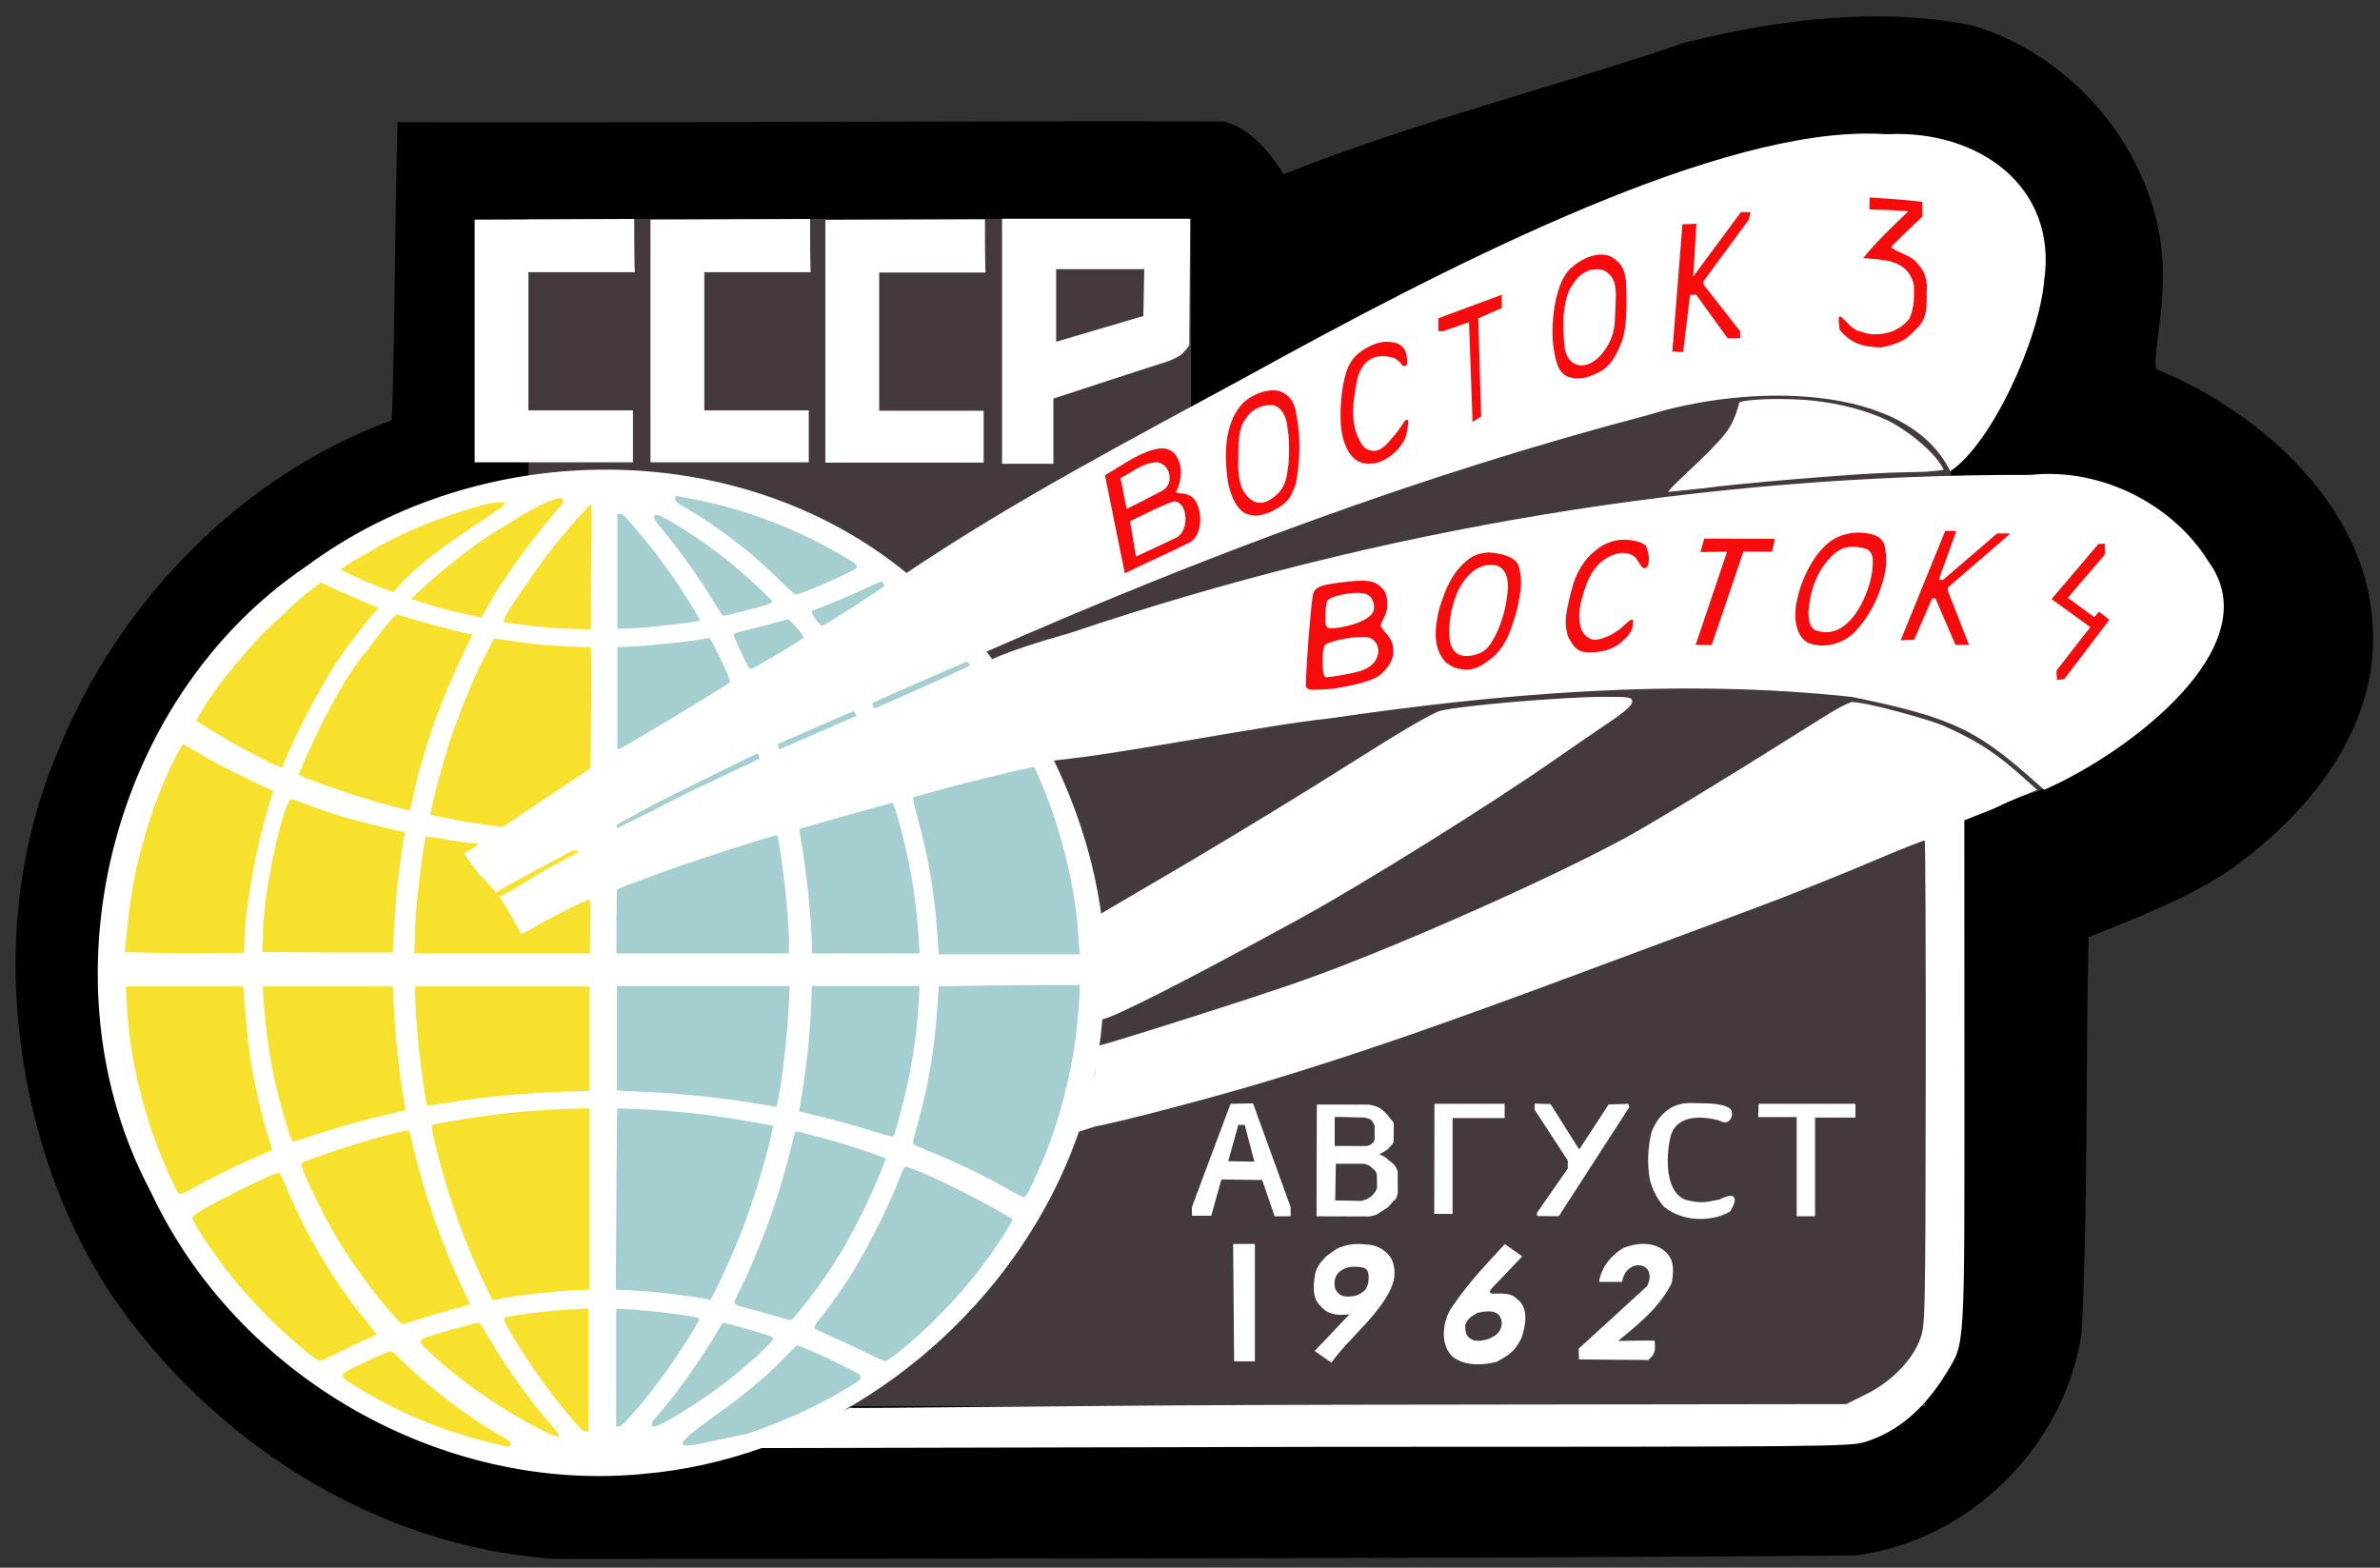 <?xml version="1.0" encoding="UTF-8" standalone="no"?>
<!-- Created with Inkscape (http://www.inkscape.org/) -->
<svg
   xmlns:svg="http://www.w3.org/2000/svg"
   xmlns="http://www.w3.org/2000/svg"
   version="1.0"
   width="917"
   height="604"
   id="svg2650"
   style="display:inline">
  <rect width="100%" height="100%" fill="#333333" stroke="none"/>
  <defs
     id="defs2653" />
  <g
     id="layer5"
     style="display:inline">
    <path
       d="M 471.524,46.8 C 482.038,49.511 489.064,58.505 494.591,67.117 C 544.522,47.191 597.626,33.943 649.231,16.402 C 685.035,7.512 723.293,2.567 759.753,9.743 C 803.304,22.578 836.202,66.21 833.229,112.122 C 832.869,123.097 828.854,142.552 831.3,142.423 C 873.442,159.938 911.096,196.385 914.015,238.919 C 917.647,279.438 890.139,313.412 858.397,335.726 C 841.93,346.526 822.933,353.721 804.688,361.109 C 803.539,411.761 804.552,462.641 802.068,513.153 C 795.909,556.973 758.682,593.969 714.584,599.309 C 547.74,600.564 380.61,600.445 213.682,600.617 C 144.448,595.989 81.178,555.144 42.545,498.313 C 25.682,472.669 14.376,441.852 9.412,411.647 C 2.231,369.037 6.225,326.724 22.797,288.234 C 46.357,231.238 92.679,183.399 150.967,161.881 C 152.272,123.675 152.078,85.582 153.192,47.093 C 259.553,47.328 365.163,46.564 471.524,46.8 z"
       id="path2680"
       style="opacity:1;fill:#000000;fill-opacity:1;fill-rule:evenodd;stroke:none;stroke-width:1px;stroke-linecap:butt;stroke-linejoin:miter;stroke-opacity:1;display:inline" />
    <path
       d="M 203.656,84.281 L 203.656,541.781 L 741.75,541.781 L 741.75,306.125 C 756.92,305.654 777.406,309.284 787.438,303.812 L 787.438,275.188 L 741.75,275.188 L 741.75,186.625 L 751.656,186.625 L 751.656,159.219 L 741.75,159.219 L 741.75,84.281 L 603.875,84.281 L 603.875,164.531 L 458.906,164.531 L 458.906,84.281 L 203.656,84.281 z"
       id="rect3312"
       style="opacity:1;fill:#44393d;fill-opacity:1;stroke:none;stroke-width:0.5;stroke-miterlimit:4;stroke-dasharray:none;stroke-opacity:1" />
    <path
       d="M 718.031,51.469 C 655.056,52.264 555.035,103.897 480.688,144.906 C 436.258,169.059 391.3,192.494 349.281,220.75 C 284.245,167.603 184.864,168.607 118,218.188 C 42.217,269.396 15.105,378.497 58.125,459.25 C 91.304,530.275 170.115,575.576 248.188,567.844 C 263.688,566.482 278.895,563.067 293.469,557.906 L 511.125,557.438 C 705.096,557.43 712.615,557.371 718.562,555.562 C 730.972,551.788 741.5,542.868 749.906,529.031 C 757.201,517.024 756.908,521.901 756.875,413.312 L 756.844,316.062 L 768.312,311.5 C 777.255,307.174 779.761,306.598 784.906,304.344 C 773.016,293.547 765.766,286.933 748.031,279.281 C 742.802,277.22 720.082,270.62 713.375,270.469 C 708.605,272.104 702.267,276.551 674.625,293.75 C 655.795,305.466 634.525,318.262 627.375,322.188 C 598.133,338.241 536.807,365.418 501.875,377.781 C 483.1,384.426 427.822,401.942 423.594,402.781 C 420.595,403.376 424.284,402.783 421.5,415.281 C 419.948,422.248 417.187,429.965 416.906,431.812 L 414.406,436.438 L 422.031,433.969 C 430.786,432.526 468.904,422.473 489.875,416.094 C 523.229,405.948 554.235,395.246 605.875,376.031 C 632,366.31 663.698,354.524 676.281,349.844 C 688.865,345.164 708.623,337.296 720.188,332.375 C 731.752,327.454 741.372,323.622 741.594,323.844 C 741.815,324.065 741.954,366.145 741.906,417.375 C 741.821,508.823 741.801,510.633 739.781,516.031 C 736.749,524.135 728.765,532.297 719.156,537.094 L 711.375,540.969 L 519.969,541.219 C 416.337,541.361 327.605,542.806 327.406,542.375 L 325.094,543.438 C 379.572,512.478 419.87,456.083 424.719,392.75 C 429.308,391.891 454.752,379.133 500.375,354.188 C 524.788,340.839 574.509,309.85 599.375,292.469 C 605.425,288.24 614.538,281.983 619.625,278.562 C 625.983,274.288 628.875,271.741 628.875,270.406 C 628.875,268.602 628.11,268.447 618.125,268.469 C 601.769,268.505 562.684,271.857 554.906,273.875 C 552.023,274.623 539.486,281.939 521.344,293.469 C 505.415,303.592 477.3,320.769 458.875,331.656 L 424.25,351.969 C 421.486,331.629 415.077,311.662 406.094,293 C 433.335,290.348 487.187,279.416 511.594,276.875 C 578.299,267.115 646.474,261.236 713.688,268.531 C 753.601,276.747 762.141,281.539 785.906,302.781 C 786.162,303.003 786.562,303.311 786.875,303.594 C 786.914,303.629 786.93,303.684 786.969,303.719 C 787.19,303.917 787.401,304.08 787.625,304.281 C 818.783,290.807 875.183,249.366 850.906,216.344 C 837.625,194.821 810.113,180.039 782.375,182.969 C 656.961,182.651 531.478,203.65 412.594,243.781 C 399.506,247.467 389.413,250.77 382.281,253.938 C 381.559,252.975 380.828,252.011 380.094,251.062 C 462.714,214.75 547.672,182.804 635.031,159.906 C 672.82,148.07 734.37,146.971 751.438,181.562 C 767.299,170.996 785.629,131.124 787.625,107.969 C 792.806,71.834 762.252,49.891 727.031,51.719 C 724.121,51.505 721.128,51.43 718.031,51.469 z M 683.532,153.738 C 675.963,153.8 669.536,154.548 670.053,155.384 C 667.648,165.011 663.831,168.28 658.938,173.438 C 651.995,180.551 644.448,186.911 642.68,189.541 L 656.625,188.094 C 669.378,186.281 713.826,182.581 728.375,182.112 C 744.557,181.591 739.918,182.106 748.918,181.061 C 745.918,174.154 733.793,165.058 727.199,161.936 C 719.569,158.323 709.156,155.354 697.053,154.207 C 693.144,153.837 688.074,153.701 683.532,153.738 z"
       id="path4173"
       style="opacity:1;fill:#ffffff;fill-opacity:1;stroke:none;stroke-width:0.5;stroke-miterlimit:4;stroke-dasharray:none;stroke-opacity:1;display:inline" />
    <path
       d="M 55.524,323.334 C 58.301,312.273 64.414,296.777 70.439,286.658 C 74.618,289.037 83.775,294.489 88.037,296.484 C 92.3,298.479 97.51,301.371 105.399,304.785 C 103.544,309.228 100.963,320.384 99.834,323.959 C 97.738,334.019 96.36,340.996 94.561,354.709 L 94.04,367.084 L 71.071,367.334 L 48.102,366.834 C 49.462,351.751 51.063,337.72 55.524,323.334 z"
       id="path4664"
       style="opacity:1;fill:#f7e12c;fill-opacity:1;stroke:none;stroke-width:0.5;stroke-miterlimit:0;stroke-dasharray:none;stroke-opacity:1;display:inline" />
    <path
       d="M 86.475,284.338 C 82.822,282.135 79.131,279.995 75.537,277.696 C 82.222,265.509 91.395,254.92 100.695,244.684 C 107.902,237.938 115.773,229.802 123.756,224.397 C 127.486,226.405 129.945,227.444 133.525,228.896 C 137.582,230.711 141.645,232.518 145.779,234.151 C 138.768,242.569 131.749,251.056 126.317,260.614 C 119.761,271.502 113.453,283.959 108.697,295.731 C 104.986,294.406 102.305,292.959 98.644,291.046 C 94.501,288.971 90.457,286.704 86.475,284.338 z"
       id="path4667"
       style="fill:#f7e12c;fill-opacity:1;stroke:none;stroke-width:0.5;stroke-miterlimit:0;stroke-dasharray:none;stroke-opacity:1" />
    <path
       d="M 127.75,303.439 C 121.686,301.253 117.79,299.788 115.043,298.53 C 119.904,286.399 131.73,261.388 142.037,249.909 C 144.167,247.006 149.404,239.497 152.989,236.727 C 162.233,239.68 172.807,242.468 182.056,244.549 C 179.797,248.676 179.157,250.57 175.754,257.684 C 168.25,274.742 165.521,282.891 161.234,297.959 C 160.417,300.83 159.997,303.822 157.89,312.214 C 152.167,311.258 136.31,306.391 127.75,303.439 z"
       id="path4669"
       style="fill:#f7e12c;fill-opacity:1;stroke:none;stroke-width:0.5;stroke-miterlimit:0;stroke-dasharray:none;stroke-opacity:1" />
    <path
       d="M 185.44,237.942 C 177.614,236.191 170.092,234.705 162.705,232.077 C 160.42,231.388 161.131,231.586 158.329,230.821 C 166.592,222.806 177.641,213.718 187.123,207.199 C 191.423,204.402 195.864,201.836 200.185,199.071 C 204.943,196.386 209.671,193.317 215.036,192.021 C 218.228,191.349 216.883,194.91 215.184,195.825 C 207.262,205.06 199.904,214.789 193.147,224.907 C 190.421,229.155 188.008,233.598 185.44,237.942 z"
       id="path4671"
       style="fill:#f7e12c;fill-opacity:1;stroke:none;stroke-width:0.5;stroke-miterlimit:0;stroke-dasharray:none;stroke-opacity:1" />
    <path
       d="M 131.298,219.479 C 135.577,216.02 140.661,213.785 145.287,210.857 C 156.264,204.843 167.876,200.041 179.838,196.373 C 184.602,194.869 189.523,193.308 194.57,193.487 C 194.563,195.297 191.065,196.402 189.714,197.819 C 181.331,203.549 172.748,209.011 164.847,215.412 C 160.024,219.22 155.429,223.374 151.574,228.178 C 144.661,225.661 137.829,222.877 131.298,219.479 z"
       id="path4673"
       style="fill:#f7e12c;fill-opacity:1;stroke:none;stroke-width:0.5;stroke-miterlimit:0;stroke-dasharray:none;stroke-opacity:1" />
    <path
       d="M 193.834,239.687 C 195.278,235.775 197.895,232.434 200.131,228.952 C 203.621,223.936 207.065,218.885 210.702,213.974 C 215.985,207.153 221.49,200.472 227.555,194.328 C 227.967,194.191 227.692,195.724 227.818,196.282 C 227.99,199.731 228.049,203.182 227.927,206.634 C 227.788,214.493 227.592,222.352 227.685,230.213 C 227.696,234.279 227.707,238.345 227.718,242.411 C 216.377,242.46 205.036,241.409 193.834,239.687 z"
       id="path4675"
       style="fill:#f7e12c;fill-opacity:1;stroke:none;stroke-width:0.5;stroke-miterlimit:0;stroke-dasharray:none;stroke-opacity:1" />
    <path
       d="M 165.886,313.931 C 165.784,312.273 171.558,288.833 176.493,276.694 C 178.922,269.927 182.596,261.596 184.962,256.441 L 190.277,246.038 C 193.605,246.395 201.593,247.654 208.469,248.444 C 215.469,248.885 224.214,249.348 227.569,249.403 C 227.83,253.701 227.978,260.376 227.749,272.82 L 227.51,295.977 L 210.654,307.189 C 200.772,313.922 195.358,317.572 193.69,318.581 C 184.809,317.645 174.296,315.863 165.886,313.931 z"
       id="path4677"
       style="fill:#f7e12c;fill-opacity:1;stroke:none;stroke-width:0.5;stroke-miterlimit:0;stroke-dasharray:none;stroke-opacity:1" />
    <path
       d="M 160.67,359.209 C 160.674,354.947 161.349,346.076 162.17,339.497 C 162.991,332.918 163.669,327.068 163.677,326.497 C 163.727,323.161 165.267,322.75 173.029,324.002 C 177.227,324.68 184.153,325.094 184.153,325.301 C 184.153,325.508 179.036,328.721 178.886,328.723 C 178.614,328.846 178.937,329.477 184.685,337.06 C 188.264,341.781 189.868,345.125 190.537,344.443 C 190.537,344.443 192.524,345.576 192.496,345.581 C 192.491,345.582 198.648,355.334 200.809,359.959 C 201.024,360.419 206.242,356.984 211.906,353.959 C 217.571,350.934 224.712,347.561 225.871,347.834 C 226.932,348.084 226.662,349.397 226.662,357.959 L 226.662,366.959 L 193.662,366.959 L 160.662,366.959 L 160.67,359.209 z"
       id="path4679"
       style="fill:#f7e12c;fill-opacity:1;stroke:none;stroke-width:0.5;stroke-miterlimit:0;stroke-dasharray:none;stroke-opacity:1" />
    <path
       d="M 101.309,361.783 C 100.778,346.199 109.243,307.899 112.347,307.899 C 113.028,307.899 120.422,310.956 127.916,313.397 C 135.409,315.838 151.904,319.962 156.119,320.59 C 154.907,326.399 156.014,320.143 154.223,332.206 C 153.361,338.009 152.363,348.202 152.005,354.858 L 151.355,366.959 L 126.508,366.959 L 100.955,366.783 L 101.309,361.783 z"
       id="path4681"
       style="fill:#f7e12c;fill-opacity:1;stroke:none;stroke-width:0.5;stroke-miterlimit:0;stroke-dasharray:none;stroke-opacity:1" />
    <path
       d="M 159.875,359.474 C 159.879,355.212 160.656,346.067 161.551,339.497 C 162.46,332.83 162.697,328.748 164.031,322.343 C 166.467,322.631 167.212,322.485 173.118,323.649 C 177.29,324.471 184.153,325.094 184.153,325.301 C 184.153,325.508 179.036,328.721 178.886,328.723 C 178.614,328.846 178.937,329.477 184.685,337.06 C 194.919,346.208 197.615,355.667 200.809,359.959 C 205.466,357.601 206.307,357.103 211.906,353.959 C 217.925,350.581 224.359,347.473 226.225,346.862 C 228.104,345.649 227.369,349.308 227.369,357.871 L 227.281,367.313 L 193.662,367.313 L 159.601,367.313 L 159.875,359.474 z"
       id="path4695"
       style="fill:#f7e12c;fill-opacity:1;stroke:none;stroke-width:0.5;stroke-miterlimit:0;stroke-dasharray:none;stroke-opacity:1" />
    <path
       d="M 192.312,345.608 C 192.253,345.584 192.046,345.158 191.798,344.823 C 191.464,344.373 190.999,344.238 191.02,344.061 C 191.046,343.84 191.955,343.222 198.385,339.632 C 202.25,337.474 208.797,334.075 212.88,331.862 C 216.964,329.649 220.333,327.812 220.367,327.78 C 220.401,327.749 221.029,327.735 221.764,327.749 L 223.1,327.776 L 223.073,328.012 C 223.047,328.228 222.396,328.594 215.344,332.36 C 207.788,336.396 207.501,336.779 200.131,341.224 C 195.999,343.715 192.584,345.53 192.541,345.526 C 192.498,345.522 192.415,345.499 192.356,345.476 L 192.312,345.608 z"
       id="path4697"
       style="fill:#f7e12c;fill-opacity:1;stroke:none;stroke-width:0.5;stroke-miterlimit:0;stroke-dasharray:none;stroke-opacity:1" />
    <path
       d="M 66.288,454.945 C 58.258,438.116 52.584,418.862 50.008,399.702 C 49.446,395.516 48.6,385.204 48.595,382.467 L 48.59,380.08 L 71.189,380.08 L 93.789,380.08 L 93.971,382.29 C 94.071,383.505 94.329,387.204 94.545,390.51 C 95.566,406.185 99.135,425.027 103.836,439.553 C 104.447,441.442 104.876,443.046 104.788,443.117 C 104.7,443.188 102.083,444.325 98.971,445.644 C 92.033,448.585 80.394,454.308 74.735,457.562 C 72.418,458.894 70.111,459.983 69.607,459.983 C 68.777,459.983 68.466,459.511 66.288,454.945 L 66.288,454.945 z"
       id="path4705"
       style="fill:#f7e12c;fill-opacity:1;stroke:none;stroke-width:0.5;stroke-miterlimit:0;stroke-dasharray:none;stroke-opacity:1" />
    <path
       d="M 110.734,434.438 C 106.858,421.95 104.416,410.95 102.865,398.995 C 102.323,394.818 101.27,382.975 101.27,381.06 L 101.27,380.08 L 126.329,380.08 L 151.388,380.08 L 151.627,385.649 C 152.138,397.597 153.655,412.377 155.473,423.109 L 156.264,427.778 L 152.19,428.704 C 140.637,431.331 129.54,434.437 118.784,438.052 C 115.874,439.03 113.249,439.83 112.95,439.83 C 112.558,439.829 111.94,438.324 110.734,434.438 L 110.734,434.438 z"
       id="path4707"
       style="fill:#f7e12c;fill-opacity:1;stroke:none;stroke-width:0.5;stroke-miterlimit:0;stroke-dasharray:none;stroke-opacity:1" />
    <path
       d="M 164.25,424.342 C 162.411,415.77 159.981,392.422 159.965,383.174 L 159.959,380.08 L 193.547,380.08 L 227.135,380.08 L 227.135,400.176 L 227.135,420.272 L 218.738,420.506 C 203.037,420.943 185.609,422.629 170.518,425.171 C 167.672,425.65 165.179,426.042 164.979,426.042 C 164.778,426.042 164.45,425.277 164.25,424.342 L 164.25,424.342 z"
       id="path4709"
       style="fill:#f7e12c;fill-opacity:1;stroke:none;stroke-width:0.5;stroke-miterlimit:0;stroke-dasharray:none;stroke-opacity:1" />
    <path
       d="M 187.063,495.378 C 179.18,479.104 173.15,462.434 168.471,443.978 C 166.373,435.701 166.021,433.556 166.721,433.303 C 167.625,432.975 181.311,430.685 186.653,429.967 C 198.109,428.428 208.768,427.535 219.445,427.218 L 227.135,426.99 L 227.135,461.83 L 227.135,496.67 L 226.339,496.883 C 225.902,497.001 224.191,497.1 222.538,497.104 C 216.502,497.117 200.201,498.901 192.26,500.417 L 189.737,500.898 L 187.063,495.378 z"
       id="path4711"
       style="fill:#f7e12c;fill-opacity:1;stroke:none;stroke-width:0.5;stroke-miterlimit:0;stroke-dasharray:none;stroke-opacity:1" />
    <path
       d="M 152.686,507.978 C 145.167,499.859 135.935,487.29 129.381,476.247 C 124.274,467.643 116.119,450.726 116.119,448.736 C 116.119,447.909 116.613,447.691 125.625,444.552 C 136.7,440.694 154.528,435.588 156.924,435.588 C 157.73,435.588 157.839,435.855 158.897,440.449 C 163.419,460.083 170.16,479.461 178.658,497.252 C 180.043,500.152 181.136,502.561 181.086,502.607 C 181.036,502.652 178.212,503.414 174.809,504.301 C 171.406,505.187 165.656,506.874 162.031,508.05 C 158.406,509.226 155.281,510.188 155.086,510.188 C 154.892,510.188 153.811,509.193 152.686,507.978 L 152.686,507.978 z"
       id="path4713"
       style="fill:#f7e12c;fill-opacity:1;stroke:none;stroke-width:0.5;stroke-miterlimit:0;stroke-dasharray:none;stroke-opacity:1" />
    <path
       d="M 118.877,521.438 C 107.711,512.572 95.966,500.638 87.277,489.328 C 80.875,480.995 73.933,470.318 74.112,469.081 C 74.257,468.085 80.868,464.269 92.254,458.611 C 101.997,453.77 106.613,451.739 107.487,451.909 C 107.907,451.991 108.801,453.742 110.345,457.508 C 117.612,475.239 128.294,493.246 140.313,508.024 C 144.858,513.613 145.221,514.087 145.064,514.225 C 144.992,514.288 143.024,515.177 140.691,516.2 C 138.357,517.223 133.62,519.471 130.164,521.195 C 126.708,522.919 123.574,524.33 123.2,524.33 C 122.825,524.33 120.88,523.029 118.877,521.438 L 118.877,521.438 z M 137.64,503.559 C 137.201,502.998 137.213,502.985 137.774,503.425 C 138.363,503.887 138.55,504.177 138.259,504.177 C 138.186,504.177 137.907,503.899 137.64,503.559 z"
       id="path4715"
       style="fill:#f7e12c;fill-opacity:1;stroke:none;stroke-width:0.5;stroke-miterlimit:0;stroke-dasharray:none;stroke-opacity:1" />
    <path
       d="M 223.196,549.874 C 221.014,547.603 215.617,541.025 211.522,535.644 C 204.569,526.508 194.254,510.235 194.254,508.402 C 194.254,507.464 194.316,507.438 197.878,506.887 C 206.472,505.556 213.091,504.872 222.627,504.329 L 226.781,504.093 L 226.781,527.823 L 226.781,551.554 L 225.795,551.554 C 225.082,551.554 224.364,551.09 223.196,549.874 z"
       id="path4719"
       style="fill:#f7e12c;fill-opacity:1;stroke:none;stroke-width:0.5;stroke-miterlimit:0;stroke-dasharray:none;stroke-opacity:1" />
    <path
       d="M 207.689,550.43 C 191.615,542.055 176.894,531.734 165.156,520.61 C 160.637,516.327 160.628,516.346 168.262,513.952 C 174.377,512.033 183.34,509.641 184.411,509.641 C 184.796,509.641 185.835,511.094 187.381,513.795 C 194.218,525.738 203.307,538.56 212.252,548.883 C 214.02,550.924 215.467,552.794 215.467,553.038 C 215.467,554.06 213.19,553.297 207.689,550.43 L 207.689,550.43 z M 214.008,549.681 C 213.568,549.12 213.581,549.107 214.141,549.547 C 214.73,550.009 214.918,550.299 214.627,550.299 C 214.553,550.299 214.275,550.021 214.008,549.681 z M 211.887,547.206 C 211.447,546.645 211.459,546.632 212.02,547.072 C 212.609,547.534 212.796,547.824 212.505,547.824 C 212.432,547.824 212.154,547.546 211.887,547.206 z"
       id="path4721"
       style="fill:#f7e12c;fill-opacity:1;stroke:none;stroke-width:0.5;stroke-miterlimit:0;stroke-dasharray:none;stroke-opacity:1" />
    <path
       d="M 188.067,555.626 C 169.354,550.871 153.307,544.088 136.697,533.914 C 132.216,531.169 132.002,530.985 132.101,529.972 C 132.197,528.997 132.543,528.741 136.271,526.884 C 142.083,523.989 149.826,520.601 150.63,520.601 C 151.016,520.601 152.467,521.774 153.958,523.291 C 164.489,534.009 180.217,546.05 193.105,553.261 C 196.421,555.117 196.729,555.377 196.729,556.33 C 196.729,557.234 196.601,557.368 195.757,557.352 C 195.222,557.342 191.762,556.565 188.067,555.626 L 188.067,555.626 z"
       id="path4723"
       style="fill:#f7e12c;fill-opacity:1;stroke:none;stroke-width:0.5;stroke-miterlimit:0;stroke-dasharray:none;stroke-opacity:1" />
    <path
       d="M 272.92,500.612 C 272.17,500.329 260.662,498.67 255.949,498.167 C 251.078,497.647 240.859,496.913 238.485,496.913 L 237.273,496.913 L 237.49,462.045 C 237.61,442.868 237.758,427.128 237.819,427.067 C 238.024,426.862 252.345,427.604 258.943,428.161 C 270.269,429.118 278.433,430.22 290.69,432.446 L 297.855,433.747 L 297.627,435.013 C 296.074,443.626 290.246,462.937 285.686,474.58 C 281.767,484.585 274.224,500.847 273.536,500.774 C 273.392,500.759 273.114,500.686 272.92,500.612 L 272.92,500.612 z"
       id="path4725"
       style="opacity:1;fill:#a5ced0;fill-opacity:1;stroke:none;stroke-width:0.5;stroke-miterlimit:0;stroke-dasharray:none;stroke-opacity:1;display:inline" />
    <path
       d="M 237.388,526.965 L 237.388,504.337 L 239.304,504.337 C 242.843,504.337 254.479,505.403 260.61,506.289 C 268.055,507.365 269.299,507.617 269.453,508.079 C 269.604,508.532 266.022,514.483 261.279,521.661 C 255.213,530.842 248.253,539.829 241.634,547.029 C 239.837,548.984 239.053,549.592 238.333,549.592 L 237.388,549.592 L 237.388,526.965 z"
       id="path4727"
       style="opacity:1;fill:#a5ced0;fill-opacity:1;stroke:none;stroke-width:0.5;stroke-miterlimit:0;stroke-dasharray:none;stroke-opacity:1;display:inline" />
    <path
       d="M 251.176,548.7 C 251.176,548.164 251.714,547.213 252.525,546.314 C 259.214,538.903 268.363,526.273 275.199,515.013 L 278.483,509.603 L 279.591,509.843 C 281.699,510.299 289.555,512.488 293.691,513.771 C 297.336,514.902 297.845,515.155 297.845,515.833 C 297.845,517.089 287.2,526.773 278.753,533.201 C 269.158,540.503 254.41,549.592 252.157,549.592 C 251.344,549.592 251.176,549.439 251.176,548.7 z"
       id="path4729"
       style="opacity:1;fill:#a5ced0;fill-opacity:1;stroke:none;stroke-width:0.5;stroke-miterlimit:0;stroke-dasharray:none;stroke-opacity:1;display:inline" />
    <path
       d="M 269.914,556.209 C 250.29,560.394 277.1,546.028 292.813,531.953 C 297.785,528.058 305.514,519.548 307.11,518.328 C 313.623,520.678 319.356,523.492 325.912,526.769 C 331.298,529.46 331.61,529.672 331.61,530.636 C 331.61,531.577 331.158,531.928 325.776,535.168 C 314.548,541.929 300.477,548.314 287.828,552.389 L 269.914,556.209 z"
       id="path4736"
       style="fill:#a5ced0;fill-opacity:1;stroke:none;stroke-width:0.5;stroke-miterlimit:0;stroke-dasharray:none;stroke-opacity:1" />
    <path
       d="M 297.186,506.608 C 293.81,505.571 289.236,504.282 287.022,503.744 C 282.142,502.558 282.2,502.733 284.896,497.349 C 292.854,481.457 299.975,461.76 304.726,442.494 C 305.61,438.912 306.391,435.923 306.463,435.851 C 306.632,435.682 318.762,438.882 324.008,440.48 C 329.179,442.055 338.279,445.086 340.001,445.807 L 341.321,446.359 L 340.571,448.39 C 338.617,453.688 334.203,463.499 330.751,470.219 C 324.048,483.268 317.498,493.38 308.705,504.249 C 305.744,507.91 305.057,508.573 304.264,508.536 C 303.748,508.512 300.563,507.644 297.186,506.608 L 297.186,506.608 z"
       id="path4738"
       style="fill:#a5ced0;fill-opacity:1;stroke:none;stroke-width:0.5;stroke-miterlimit:0;stroke-dasharray:none;stroke-opacity:1" />
    <path
       d="M 295.194,425.823 C 281.879,423.373 263.156,421.299 249.232,420.73 C 246.509,420.619 242.81,420.438 241.012,420.327 L 237.741,420.126 L 237.741,400.006 L 237.741,379.887 L 271.012,379.887 L 304.283,379.887 L 304.05,385.101 C 303.523,396.892 302.091,410.542 300.224,421.579 C 299.782,424.189 299.265,426.358 299.075,426.399 C 298.885,426.44 297.138,426.181 295.194,425.823 L 295.194,425.823 z"
       id="path4740"
       style="fill:#a5ced0;fill-opacity:1;stroke:none;stroke-width:0.5;stroke-miterlimit:0;stroke-dasharray:none;stroke-opacity:1" />
    <path
       d="M 334.968,435.393 C 330.788,434.078 322.982,431.915 317.622,430.586 L 307.877,428.169 L 308.52,424.446 C 310.694,411.837 312.203,397.8 312.577,386.692 L 312.807,379.887 L 333.533,379.887 L 354.26,379.887 L 354.157,382.45 C 353.497,398.888 350.809,415.354 346.047,432.124 C 344.463,437.704 344.389,437.868 343.493,437.826 C 342.985,437.802 339.149,436.707 334.968,435.393 z"
       id="path4742"
       style="fill:#a5ced0;fill-opacity:1;stroke:none;stroke-width:0.5;stroke-miterlimit:0;stroke-dasharray:none;stroke-opacity:1" />
    <path
       d="M 333.621,521.111 C 327.584,518.066 316.023,513.094 314.102,511.969 C 313.389,511.551 313.982,510.468 315.248,508.956 C 317.168,506.664 322.201,499.803 324.86,495.852 C 332.747,484.135 341.281,467.586 346.968,452.984 C 348.122,450.02 348.424,449.537 349.119,449.537 C 350.62,449.537 362.724,454.949 372.828,460.139 C 379.381,463.505 389.135,468.936 390.049,469.728 C 390.593,470.2 382.925,481.962 377.397,489.135 C 368.481,500.702 356.519,512.842 345.408,521.6 C 343.315,523.25 341.419,524.481 340.989,524.469 C 340.575,524.457 337.259,522.946 333.621,521.111 L 333.621,521.111 z"
       id="path4744"
       style="fill:#a5ced0;fill-opacity:1;stroke:none;stroke-width:0.5;stroke-miterlimit:0;stroke-dasharray:none;stroke-opacity:1" />
    <path
       d="M 389.027,458.523 C 379.876,453.227 368.206,447.621 357.03,443.153 C 353.072,441.571 351.879,440.945 351.795,440.406 C 351.736,440.023 352.399,437.187 353.269,434.105 C 358.015,417.297 360.278,403.317 361.479,383.391 L 361.684,380.001 L 376.562,379.767 C 384.745,379.638 396.983,379.533 403.757,379.533 L 416.074,379.533 L 416.066,380.859 C 416.052,383.334 415.041,395.247 414.483,399.509 C 411.848,419.638 405.506,440.599 396.753,458.11 C 395.493,460.632 395.06,461.202 394.415,461.194 C 393.979,461.188 391.555,459.986 389.027,458.523 L 389.027,458.523 z"
       id="path4746"
       style="fill:#a5ced0;fill-opacity:1;stroke:none;stroke-width:0.5;stroke-miterlimit:0;stroke-dasharray:none;stroke-opacity:1" />
    <path
       d="M 361.496,365.126 C 361.391,363.716 361.128,360.017 360.911,356.906 C 359.981,343.584 357.489,329.323 353.744,315.893 C 352.768,312.393 351.954,308.986 351.936,308.322 L 351.904,307.115 L 360.035,304.877 C 375.119,300.727 398.213,295.172 398.533,295.618 C 398.582,295.685 399.355,297.411 400.251,299.453 C 408.728,318.761 414.441,341.824 415.533,361.148 C 415.654,363.287 415.839,365.634 415.944,366.363 L 416.136,367.689 L 388.911,367.689 L 361.687,367.689 L 361.496,365.126 z"
       id="path4748"
       style="fill:#a5ced0;fill-opacity:1;stroke:none;stroke-width:0.5;stroke-miterlimit:0;stroke-dasharray:none;stroke-opacity:1" />
    <path
       d="M 312.835,365.126 C 312.83,356.064 310.737,335.552 308.572,323.347 C 308.195,321.224 307.927,319.451 307.975,319.407 C 308.171,319.229 343.282,309.353 343.718,309.353 C 344.26,309.353 345.736,313.933 347.831,322.117 C 351.14,335.042 353.273,349.064 354.051,363.004 L 354.293,367.335 L 333.564,367.335 L 312.836,367.335 L 312.835,365.126 z"
       id="path4750"
       style="fill:#a5ced0;fill-opacity:1;stroke:none;stroke-width:0.5;stroke-miterlimit:0;stroke-dasharray:none;stroke-opacity:1" />
    <path
       d="M 237.534,355.226 C 237.537,348.566 237.657,342.949 237.8,342.744 C 237.942,342.539 240.287,341.558 243.009,340.563 C 245.731,339.568 250.06,337.953 252.628,336.974 C 263.001,333.019 298.71,321.477 299.349,321.872 C 299.694,322.085 299.746,322.355 300.988,330.459 C 302.623,341.118 303.996,356.216 303.997,363.535 L 303.997,367.335 L 270.763,367.335 L 237.529,367.335 L 237.534,355.226 z"
       id="path4752"
       style="fill:#a5ced0;fill-opacity:1;stroke:none;stroke-width:0.5;stroke-miterlimit:0;stroke-dasharray:none;stroke-opacity:1" />
    <path
       d="M 237.883,268.923 L 237.883,249.354 L 242.921,249.115 C 251.679,248.7 268.909,246.81 272.777,245.841 C 273.473,245.666 273.803,246.149 275.983,250.541 C 280.055,258.743 281.557,262.311 281.178,262.88 C 280.611,263.73 239.531,288.483 238.678,288.488 L 237.883,288.493 L 237.883,268.923 z"
       id="path4754"
       style="fill:#a5ced0;fill-opacity:1;stroke:none;stroke-width:0.5;stroke-miterlimit:0;stroke-dasharray:none;stroke-opacity:1" />
    <path
       d="M 285.693,251.647 C 284.085,248.286 282.773,245.181 282.777,244.747 C 282.781,244.225 283.052,243.895 283.579,243.769 C 290.447,242.135 295.39,240.866 298.774,239.866 C 301.054,239.193 303.232,238.642 303.612,238.642 C 304.33,238.642 309.654,244.781 309.654,245.608 C 309.654,246.153 290.684,257.477 289.501,257.638 C 288.678,257.75 288.418,257.342 285.693,251.647 L 285.693,251.647 z"
       id="path4756"
       style="fill:#a5ced0;fill-opacity:1;stroke:none;stroke-width:0.5;stroke-miterlimit:0;stroke-dasharray:none;stroke-opacity:1" />
    <path
       d="M 314.513,238.922 C 312.932,236.853 312.347,235.106 313.234,235.106 C 314.086,235.106 327.451,229.561 332.953,226.924 C 336.143,225.396 339.027,224.146 339.362,224.146 C 340.128,224.146 340.863,225.001 340.707,225.711 C 340.571,226.337 317.587,241.117 316.751,241.117 C 316.442,241.117 315.435,240.129 314.513,238.922 L 314.513,238.922 z"
       id="path4758"
       style="fill:#a5ced0;fill-opacity:1;stroke:none;stroke-width:0.5;stroke-miterlimit:0;stroke-dasharray:none;stroke-opacity:1" />
    <path
       d="M 237.883,220.135 L 237.883,197.983 L 238.924,197.983 C 239.823,197.983 240.541,198.649 244.166,202.845 C 252.046,211.965 258.925,221.296 265.342,231.571 C 269.43,238.114 269.866,238.959 269.273,239.169 C 267.244,239.889 250.267,241.77 243.098,242.07 L 237.883,242.287 L 237.883,220.135 z"
       id="path4762"
       style="fill:#a5ced0;fill-opacity:1;stroke:none;stroke-width:0.5;stroke-miterlimit:0;stroke-dasharray:none;stroke-opacity:1" />
    <path
       d="M 275.657,232.897 C 269.938,223.323 261.606,211.618 254.71,203.474 C 252.771,201.183 252.025,200.029 252.025,199.319 C 252.025,197.75 253.411,198.059 257.874,200.621 C 266.336,205.48 274.695,211.286 282.607,217.799 C 288.613,222.743 297.456,231.11 297.456,231.847 C 297.456,232.267 296.676,232.657 294.628,233.259 C 290.426,234.494 279.565,237.228 278.859,237.228 C 278.449,237.228 277.381,235.783 275.657,232.897 L 275.657,232.897 z"
       id="path4764"
       style="fill:#a5ced0;fill-opacity:1;stroke:none;stroke-width:0.5;stroke-miterlimit:0;stroke-dasharray:none;stroke-opacity:1" />
    <path
       d="M 301.169,224.281 C 290.48,213.509 277.199,203.211 264.311,195.702 C 260.353,193.397 260.156,193.228 260.156,192.13 C 260.156,191.217 260.285,191.007 260.775,191.114 C 261.115,191.188 263.621,191.662 266.344,192.167 C 287.024,196.001 307.672,203.943 326.801,215.42 C 329.273,216.903 330.007,217.524 330.089,218.2 C 330.186,218.996 329.795,219.262 325.595,221.263 C 317.721,225.014 307.808,229.098 306.587,229.094 C 306.23,229.092 303.814,226.947 301.169,224.281 z"
       id="path4766"
       style="fill:#a5ced0;fill-opacity:1;stroke:none;stroke-width:0.5;stroke-miterlimit:0;stroke-dasharray:none;stroke-opacity:1" />
    <path
       d="M 237.614,318.427 L 237.631,317.725 L 239.412,316.753 C 240.392,316.218 243.148,314.709 245.537,313.4 C 247.927,312.091 250.711,310.581 251.725,310.044 C 255.993,307.785 291.55,290.254 291.865,290.254 C 292.018,290.254 292.042,290.293 292.195,290.801 C 292.285,291.102 292.425,291.559 292.506,291.817 C 292.586,292.074 292.634,292.304 292.611,292.326 C 292.588,292.349 286.986,295.003 280.163,298.224 L 267.756,304.079 L 252.796,311.604 C 244.568,315.743 237.782,319.129 237.716,319.129 C 237.604,319.129 237.597,319.084 237.614,318.427 z"
       id="path4768"
       style="fill:#a5ced0;fill-opacity:1;stroke:none;stroke-width:0.5;stroke-miterlimit:0;stroke-dasharray:none;stroke-opacity:1;display:inline" />
    <path
       d="M 299.91,287.698 C 299.756,287.178 299.656,286.726 299.688,286.694 C 299.842,286.541 328.39,274.118 328.717,274.062 C 329.073,274.001 329.117,274.043 329.57,274.884 L 330.049,275.771 L 329.258,276.125 C 324.881,278.087 300.53,288.644 300.384,288.644 C 300.252,288.644 300.103,288.346 299.91,287.698 L 299.91,287.698 z"
       id="path4773"
       style="fill:#a5ced0;fill-opacity:1;stroke:none;stroke-width:0.5;stroke-miterlimit:4;stroke-dasharray:none;stroke-opacity:1;display:inline" />
    <path
       d="M 336.422,272.117 C 336.184,271.671 336.022,271.205 336.047,271.039 C 336.087,270.779 338.097,269.87 354.092,262.877 C 363.992,258.549 372.238,254.977 372.416,254.939 C 372.688,254.882 372.825,254.969 373.259,255.476 C 373.545,255.809 373.777,256.194 373.776,256.332 C 373.773,256.542 370.937,257.852 355.643,264.707 C 345.671,269.175 337.362,272.848 337.177,272.867 C 336.882,272.899 336.793,272.811 336.422,272.117 L 336.422,272.117 z"
       id="path4775"
       style="fill:#a5ced0;fill-opacity:1;stroke:none;stroke-width:0.5;stroke-miterlimit:4;stroke-dasharray:none;stroke-opacity:1;display:inline" />
    <path
       d="M 720.365,76.056 C 727.701,76.528 733.977,76.999 740.606,77.736 C 740.694,79.386 740.606,81.743 740.694,83.393 C 736.746,87.223 732.887,90.788 728.939,94.795 C 727.537,95.959 734.962,97.824 737.964,100.541 C 740.351,103.536 741.809,104.422 742.42,109.931 C 741.985,115.927 743.699,122.288 737.876,127.135 C 734.34,131.379 730.386,132.713 724.784,133.862 C 719.403,133.62 713.957,133.302 708.838,127.094 C 707.263,116.713 710.465,124.759 715.487,127.346 C 717.349,127.853 719.22,128.581 721.124,128.796 C 727.062,128.984 731.837,127.363 735.562,122.942 C 737.592,118.954 737.563,114.2 737.424,109.821 C 735.042,99.861 726.145,100.247 717.89,99.391 C 723.485,92.666 729.016,87.321 735.126,81.572 C 735.399,81.144 730.96,81.299 729.925,81.03 C 725.737,80.786 724.465,80.896 720.277,80.653 C 720.306,79.297 720.336,77.412 720.365,76.056 z"
       id="path4574"
       style="opacity:1;fill:#f60c0d;fill-opacity:1;fill-rule:evenodd;stroke:none;stroke-width:0.5;stroke-linecap:butt;stroke-linejoin:miter;stroke-miterlimit:4;stroke-dasharray:none;stroke-opacity:1;display:inline" />
    <path
       d="M 652.394,106.55 L 670.779,81.713 L 674.491,81.802 L 673.784,84.63 L 656.372,108.318 L 656.372,109.644 L 670.426,127.587 L 670.514,130.238 L 665.653,130.327 L 653.543,113.533 L 651.157,113.621 L 648.505,135.63 L 644.351,135.453 L 648.24,86.398 L 653.632,86.221 L 652.394,106.55 z"
       id="path4572"
       style="opacity:1;fill:#f60c0d;fill-opacity:1;fill-rule:evenodd;stroke:none;stroke-width:0.5;stroke-linecap:butt;stroke-linejoin:miter;stroke-miterlimit:4;stroke-dasharray:none;stroke-opacity:1;display:inline" />
    <path
       d="M 616.656,98.094 C 613.35,98.171 609.398,99.689 605.5,103.094 C 599.502,108.134 597.467,122.753 598.406,132.875 C 599.152,137.436 599.793,143.562 604.188,145.156 C 608.692,146.712 612.544,145.119 615.688,143.594 C 620.708,141.375 623.176,135.994 625.062,131.094 C 626.618,126.343 627.015,118.07 626.438,107.938 C 625.73,102.974 624.333,101.144 620.688,98.844 C 619.526,98.318 618.159,98.059 616.656,98.094 z M 615.344,103.719 C 617.803,103.695 619.241,104.724 620.719,106.344 C 622.231,108.57 622.452,110.298 622.594,113.531 C 622.54,117.147 622.34,121.036 622.125,124.906 C 621.513,129.735 619.996,132.842 617.188,136.344 C 611.654,142.941 604.555,142.046 602.969,134.625 C 602.364,130.362 602.309,126.017 602.438,121.625 C 602.862,117.815 603.231,114.842 604.938,111.125 C 607.389,107.453 608.33,105.738 612.5,104.094 C 613.579,103.833 614.524,103.727 615.344,103.719 z"
       id="path4564"
       style="opacity:1;fill:#f60c0d;fill-opacity:1;fill-rule:evenodd;stroke:none;stroke-width:0.5;stroke-linecap:butt;stroke-linejoin:miter;stroke-miterlimit:4;stroke-dasharray:none;stroke-opacity:1;display:inline" />
    <path
       d="M 555.688,127.688 L 554.188,127.5 L 554.188,122.625 L 578.625,113.562 L 578.625,118.688 L 569.562,122.625 L 570.688,160.438 L 567.375,162.562 L 566,124.125 L 555.688,127.688 z"
       id="path4560"
       style="opacity:1;fill:#f60c0d;fill-opacity:1;fill-rule:evenodd;stroke:none;stroke-width:0.5;stroke-linecap:butt;stroke-linejoin:miter;stroke-miterlimit:4;stroke-dasharray:none;stroke-opacity:1;display:inline" />
    <path
       d="M 541.5,168.688 C 539.609,172.697 536.255,175.947 532.177,177.691 C 530.164,178.644 527.809,178.755 525.621,178.521 C 522.371,177.995 520.006,175.284 518.759,172.389 C 516.497,167.731 516.442,162.398 516.53,157.324 C 516.755,152.438 517.391,147.402 518.919,142.748 C 520.587,137.958 523.549,135.604 527.356,133.575 C 530.684,131.886 533.887,131.194 537.308,132.026 C 539.502,132.423 541.734,134.33 541.852,136.852 C 542.187,138.175 542.896,141.521 540.543,140.993 C 539.201,139.204 537.916,137.89 535.777,137.586 C 531.559,136.476 527.466,137.688 525.304,140.9 C 523.06,143.801 522.589,147.45 522.089,151.058 C 520.906,157.575 520.782,164.799 524.375,170.629 C 525.137,172.11 526.435,173.236 528.102,173.562 C 531.024,174.359 533.531,172.084 535.282,170.051 C 537.203,167.926 538.972,165.682 540.546,163.287 C 541.131,161.966 542.89,160.63 542.531,163.024 C 542.423,164.941 542.086,166.858 541.5,168.688 z"
       id="path4556"
       style="opacity:1;fill:#f60c0d;fill-opacity:1;fill-rule:evenodd;stroke:none;stroke-width:0.5;stroke-linecap:butt;stroke-linejoin:miter;stroke-miterlimit:4;stroke-dasharray:none;stroke-opacity:1;display:inline" />
    <path
       d="M 490.469,150.375 C 486.614,150.408 481.894,152.412 478.812,155.344 C 471.502,163.322 471.717,175.535 473.094,185.656 C 474.089,190.03 475.543,194.75 479.125,197.406 C 482.817,199.399 486.106,198.681 489.75,197.156 C 496.406,193.679 497.088,192.158 499.312,186.312 C 500.743,178.562 501.234,169.508 499.719,161 C 499.073,157.037 498.583,153.956 494.938,151.656 C 493.776,150.759 492.221,150.36 490.469,150.375 z M 489.188,156.062 C 491.615,155.972 493.179,156.865 494.844,159.938 C 495.918,162.101 495.952,164.548 496.406,167.219 C 496.79,170.647 496.715,174.536 496.5,178.406 C 495.888,183.235 495.496,187.373 492,190.5 C 486.654,195.535 481.742,194.671 478.406,187.812 C 476.927,183.675 476.996,179.517 477.125,175.125 C 477.112,171.315 477.2,166.029 479.156,162.5 C 481.607,158.828 482.705,157.832 486.438,156.438 C 487.47,156.239 488.378,156.093 489.188,156.062 z"
       id="path4550"
       style="opacity:1;fill:#f60c0d;fill-opacity:1;fill-rule:evenodd;stroke:none;stroke-width:0.5;stroke-linecap:butt;stroke-linejoin:miter;stroke-miterlimit:4;stroke-dasharray:none;stroke-opacity:1;display:inline" />
    <path
       d="M 447,172.75 C 442.342,173.34 438.12,175.681 434.11,177.995 C 431.299,179.665 428.572,181.472 425.75,183.125 C 428.292,195.708 430.833,208.292 433.375,220.875 C 441.77,216.711 450.405,213.032 458.757,208.791 C 462.138,206.365 462.822,201.697 462.284,197.84 C 461.762,194.961 460.694,191.512 457.545,190.605 C 456.364,189.817 453.274,190.416 453.137,189.439 C 455.343,185.2 455.852,179.628 453.092,175.517 C 451.814,173.47 449.333,172.564 447,172.75 z M 445.625,178.125 C 448.812,178.247 450.944,181.511 450.628,184.517 C 450.663,186.986 448.83,188.831 446.652,189.641 C 442.504,191.834 438.342,194.003 434.125,196.062 C 433.129,192.143 432.683,188.107 431.688,184.188 C 436.212,181.992 440.358,178.217 445.625,178.125 z M 452.469,193.188 C 455.168,193.214 456.433,196.244 456.698,198.543 C 457.101,201.703 456.174,205.563 453.188,207.172 C 448.021,209.594 442.854,212.016 437.688,214.438 C 436.917,209.896 436.146,205.354 435.375,200.812 C 440.909,198.22 446.297,195.239 452.078,193.234 L 452.469,193.188 L 452.469,193.188 z"
       id="path4537"
       style="opacity:1;fill:#f60c0d;fill-opacity:1;fill-rule:evenodd;stroke:none;stroke-width:0.5;stroke-linecap:butt;stroke-linejoin:miter;stroke-miterlimit:4;stroke-dasharray:none;stroke-opacity:1;display:inline" />
    <path
       d="M 630.438,215.188 C 629.111,213.429 626.922,213.12 624.827,212.98 C 617.495,213.991 613.171,219.391 610.866,226.179 C 609.081,231.716 607.2,237.23 609.63,243.317 C 612.47,247.417 615.106,247.066 620.114,244.886 C 622.189,243.799 623.288,242.918 624.403,242.188 C 628.886,237.965 629.765,237.184 628.932,242.087 C 627.534,245.16 626.939,245.033 624.688,247.5 C 621.089,250.307 617.318,251.24 612.885,251.349 C 607.503,251.525 606.297,249.121 604.232,245.39 C 603.083,242.056 603.042,238.852 603.709,235.224 C 604.325,232.034 605.029,228.853 605.973,225.745 C 607.035,221.725 609.065,218.16 611.664,214.974 C 612.956,213.525 614.287,212.455 615.697,211.333 C 617.356,209.973 618.962,209.432 620.653,208.759 C 625.467,207.005 632.397,208.277 634.202,210.361 C 635.343,213.416 635.569,214.964 634.985,217.893 C 633.165,220.638 632.031,217.361 630.438,215.188 z"
       id="path4520"
       style="opacity:1;fill:#f60c0d;fill-opacity:1;fill-rule:evenodd;stroke:none;stroke-width:0.5;stroke-linecap:butt;stroke-linejoin:miter;stroke-miterlimit:4;stroke-dasharray:none;stroke-opacity:1;display:inline" />
    <path
       d="M 653.312,248.5 L 665.438,212.562 L 655.188,212.688 L 656.625,207.5 L 683.875,207.625 L 682.75,212.562 L 671.75,212.5 L 659.5,248.5 L 653.312,248.5 z"
       id="path4523"
       style="opacity:1;fill:#f60c0d;fill-opacity:1;fill-rule:evenodd;stroke:none;stroke-width:0.5;stroke-linecap:butt;stroke-linejoin:miter;stroke-miterlimit:4;stroke-dasharray:none;stroke-opacity:1;display:inline" />
    <path
       d="M 715.281,205.219 C 711.469,205.373 707.683,206.62 704.656,209.031 C 699.318,213.349 696.085,219.652 693.781,226 C 692.607,229.618 691.681,233.392 691.719,237.219 C 691.809,241.053 692.885,245.565 696.5,247.562 C 702.337,250.056 709.389,248.268 714,244.094 C 719.835,238.278 723.77,230.674 725.781,222.719 C 726.864,218.912 726.984,214.887 726.281,211 C 726.019,208.696 724.363,206.849 722.031,206.094 C 719.864,205.424 717.569,205.126 715.281,205.219 z M 713.531,210.656 C 715.186,210.599 716.861,210.858 718.438,211.312 C 720.55,211.652 721.583,213.869 721.594,215.812 C 721.698,221.913 719.73,227.932 716.906,233.281 C 714.577,237.493 711.286,241.696 706.5,243.156 C 704.086,243.88 701.476,243.623 699.156,242.688 C 696.989,241.149 696.826,238.263 696.781,235.844 C 697.216,229.365 698.996,222.783 702.938,217.531 C 704.503,215.324 706.42,213.267 708.781,211.906 C 710.252,211.078 711.877,210.713 713.531,210.656 z"
       id="path4525"
       style="opacity:1;fill:#f60c0d;fill-opacity:1;fill-rule:evenodd;stroke:none;stroke-width:0.5;stroke-linecap:butt;stroke-linejoin:miter;stroke-miterlimit:4;stroke-dasharray:none;stroke-opacity:1;display:inline" />
    <path
       d="M 792.578,261.937 C 792.541,260.736 792.289,259.471 792.384,258.311 C 796.721,252.743 801.058,247.175 805.395,241.608 C 800.415,238.013 795.436,234.419 790.457,230.824 C 796.467,223.753 802.478,216.682 808.488,209.611 C 809.313,209.552 810.138,209.493 810.963,209.434 C 810.963,210.849 810.963,212.263 810.963,213.677 C 806.22,219.216 801.476,224.755 796.733,230.294 C 800.121,232.798 803.509,235.303 806.897,237.807 C 807.516,237.1 808.135,236.393 808.753,235.686 C 810.079,236.717 811.405,237.748 812.731,238.779 C 806.927,246.41 801.123,254.041 795.318,261.672 C 794.405,261.76 793.492,261.849 792.578,261.937 z"
       id="path4534"
       style="opacity:1;fill:#f60c0d;fill-opacity:1;fill-rule:evenodd;stroke:none;stroke-width:0.5;stroke-linecap:butt;stroke-linejoin:miter;stroke-miterlimit:4;stroke-dasharray:none;stroke-opacity:1;display:inline" />
    <path
       d="M 749.5,204.5 L 732.312,246.688 L 737.5,246.5 L 744.438,230.562 L 745.688,230.5 L 753.438,248.438 L 758.625,248.438 L 750.5,227.625 L 750.562,226.312 L 774.562,205.562 L 769.5,205.5 L 748.625,223.438 L 747.375,223.375 L 747.312,222.438 L 753.75,204.625 L 749.5,204.5 z"
       id="path4532"
       style="opacity:1;fill:#f60c0d;fill-opacity:1;fill-rule:evenodd;stroke:none;stroke-width:0.5;stroke-linecap:butt;stroke-linejoin:miter;stroke-miterlimit:4;stroke-dasharray:none;stroke-opacity:1;display:inline" />
    <path
       d="M 504.915,265.703 C 503.664,265.382 503.331,265.135 503.199,264.429 C 502.942,263.063 503.848,248.804 504.917,237.386 C 505.707,228.945 505.844,228.233 506.892,227.125 C 508.16,225.784 510.5,225.144 517.078,224.341 C 526.389,223.204 529.313,223.571 532.158,226.232 C 533.729,227.701 534.379,229.307 534.486,231.986 C 534.592,234.646 534.226,236.197 532.925,238.604 C 532.405,239.566 531.979,240.627 531.979,240.96 C 531.979,241.412 532.415,242.076 533.688,243.563 C 535.987,246.247 536.701,247.751 536.82,250.16 C 536.893,251.622 536.818,252.309 536.46,253.488 C 535.56,256.453 532.717,259.788 529.914,261.168 C 526.687,262.757 520.152,264.427 513.774,265.292 C 511.281,265.631 505.65,265.892 504.915,265.703 z M 522.296,259.033 C 526.712,257.924 529.03,256.41 530.319,253.792 C 531.889,250.603 530.856,247.113 527.96,245.819 C 526.282,245.069 521.22,245.337 516.282,246.437 C 513.495,247.058 511.196,247.859 510.596,248.417 C 509.912,249.055 509.584,251.171 509.592,254.898 C 509.6,258.475 509.962,260.51 510.662,260.902 C 511.085,261.139 518.922,259.88 522.296,259.033 L 522.296,259.033 z M 516.998,241.625 C 523.589,240.353 528.066,238.122 529.128,235.58 C 529.615,234.413 529.515,232.654 528.885,231.322 C 527.88,229.197 526.277,228.425 522.851,228.416 C 518.645,228.404 512.33,230.007 511.512,231.294 C 510.906,232.248 510.582,235.583 510.707,239.572 C 510.745,240.786 510.835,241.097 511.273,241.535 C 511.727,241.989 511.985,242.056 513.279,242.056 C 514.095,242.056 515.769,241.862 516.998,241.625 L 516.998,241.625 z"
       id="path3409"
       style="opacity:1;fill:#f60c0d;fill-opacity:1;stroke:none;stroke-width:0.5;stroke-miterlimit:4;stroke-dasharray:none;stroke-opacity:1;display:inline" />
    <path
       d="M 573.719,212.844 C 570.264,213.039 567.425,213.902 564.812,216.281 C 561.205,219.397 558.799,223.061 556.688,228.344 C 555.928,230.53 555.078,232.683 554.438,234.906 C 552.827,242.15 551.933,249.345 556.875,255 C 558.62,256.403 560.352,257.473 562.656,257.719 C 565.122,258.364 567.623,257.894 569.938,256.812 C 571.877,255.798 573.592,254.45 575.312,253.094 C 578.818,249.925 580.877,246.068 582.375,241.688 C 583.998,236.935 584.845,234.118 585.562,229.375 C 586.307,225.985 586.219,221.655 585.156,218.188 C 584.021,214.343 577.843,213.123 573.719,212.844 z M 574.25,217.656 C 575.949,217.598 577.78,217.961 578.938,219.312 C 580.901,221.409 581.068,224.494 580.969,227.219 C 580.42,233.373 578.94,239.49 576.094,245 C 574.741,247.39 573.384,250.107 570.781,251.344 C 568.184,252.614 565.054,253.19 562.25,252.281 C 561.815,252.111 561.391,251.869 561.094,251.5 C 558.911,249.866 558.542,246.913 558.375,244.375 C 558.198,238.732 559.46,233.067 561.625,227.875 C 562.775,225.547 564.202,223.344 566,221.469 C 568.2,219.324 571.078,217.558 574.25,217.656 z"
       id="path4517"
       style="opacity:1;fill:#f60c0d;fill-opacity:1;fill-rule:evenodd;stroke:none;stroke-width:0.5;stroke-linecap:butt;stroke-linejoin:miter;stroke-miterlimit:4;stroke-dasharray:none;stroke-opacity:1;display:inline" />
    <path
       d="M 475.125,479.25 L 483.5,479.25 L 483.5,524.5 L 475.5,524.5 L 475.125,479.25 z"
       id="path4470"
       style="opacity:1;fill:#ffffff;fill-opacity:1;fill-rule:evenodd;stroke:none;stroke-width:0.5;stroke-linecap:butt;stroke-linejoin:miter;stroke-miterlimit:4;stroke-dasharray:none;stroke-opacity:1;display:inline" />
    <path
       d="M 482.781,425.094 L 474.125,425.281 C 474.125,425.281 460.886,460.529 459.438,464.531 C 459.04,465.629 459.281,468.406 459.281,468.406 L 466.688,468.406 L 470.594,454.438 L 486.312,454.625 L 491.094,468.594 L 497.281,468.594 L 497.281,465.062 L 482.781,425.094 z M 477.125,433.406 L 479.594,433.406 L 483.312,447.562 L 473.219,447.375 L 477.125,433.406 z"
       id="path4440"
       style="opacity:1;fill:#ffffff;fill-opacity:1;fill-rule:evenodd;stroke:none;stroke-width:0.5;stroke-linecap:butt;stroke-linejoin:miter;stroke-miterlimit:4;stroke-dasharray:none;stroke-opacity:1;display:inline" />
    <path
       d="M 507.375,425.562 C 507.333,439.917 507.292,454.271 507.25,468.625 C 514,468.646 520.75,468.667 527.5,468.688 C 529.618,468.367 530.418,468.077 531.906,466.969 C 533.003,466.206 533.716,465.849 534.656,465.219 C 535.467,464.314 536.083,463.801 536.844,462.75 C 537.833,462.282 538.322,461.024 538.562,459.625 C 538.542,456.812 538.521,454 538.5,451.188 C 537.939,449.574 537.081,448.316 535.156,447.125 C 534.203,445.95 532.83,445.326 531.5,444.688 C 532.615,444.073 533.762,443.521 534.781,442.75 C 535.342,441.93 536.597,441.047 536.938,439.938 C 536.938,437.473 537.031,435.276 537.031,432.812 C 536.556,431.707 535.127,430.583 534.562,429.5 C 533.595,428.667 532.832,427.554 531.656,427 C 530.463,426.132 528.976,425.99 527.594,425.594 C 520.857,425.531 514.117,425.58 507.375,425.562 z M 514.25,430.344 C 518.021,430.285 521.729,430.59 525.5,430.531 C 527.049,430.862 527.974,431.067 528.562,431.75 C 529.052,432.464 529.064,432.536 529.625,433.75 C 529.625,435.459 529.625,437.166 529.625,438.875 C 529.447,439.725 529.44,439.759 528.688,440.531 C 528.234,441.042 527.641,441.271 526.625,441.531 C 522.5,441.472 518.375,441.559 514.25,441.5 C 514.191,437.847 514.309,433.997 514.25,430.344 z M 514.688,448.375 C 518.354,448.375 522.021,448.375 525.688,448.375 C 526.341,448.62 527.018,448.824 527.656,449.094 C 528.439,449.828 529.28,450.522 530.031,451.281 C 530.18,451.711 530.434,452.116 530.5,452.562 C 530.52,454.247 530.542,455.94 530.562,457.625 C 530.358,458.092 530.231,458.597 529.969,459.031 C 529.507,459.589 529.118,460.226 528.625,460.75 C 527.993,461.153 527.367,461.6 526.719,461.969 C 526.002,462.204 525.314,462.478 524.594,462.688 C 521.213,462.625 517.818,462.562 514.438,462.5 C 514.521,457.792 514.604,453.083 514.688,448.375 z"
       id="path4451"
       style="opacity:1;fill:#ffffff;fill-opacity:1;fill-rule:evenodd;stroke:none;stroke-width:0.5;stroke-linecap:butt;stroke-linejoin:miter;stroke-miterlimit:4;stroke-dasharray:none;stroke-opacity:1;display:inline" />
    <path
       d="M 523.5,479.281 C 520.906,479.249 518.506,479.679 515.719,480.781 C 514.002,481.781 512.592,482.784 510.812,484.188 C 508.995,486.234 507.172,487.945 506.562,491.562 C 505.972,495.955 505.694,500.326 508.75,503.125 C 511.694,506.696 515.661,506.922 520,506.375 C 515.5,510.917 511,515.958 506.5,520.5 C 508.667,522 510.833,523.5 513,525 C 519.354,515.897 532.762,505.445 536.469,495.031 C 537.789,491.85 537.711,486.394 535.062,483.531 C 532.761,480.875 529.683,479.539 526.188,479.469 C 525.261,479.363 524.365,479.292 523.5,479.281 z M 520.781,488.062 C 525.629,488 527.038,488.471 527.312,491.312 C 527.345,493.463 527.353,494.706 526.188,496.75 C 523.86,499.143 521.847,499.641 518.688,499.5 C 516.814,499.427 515.255,498.45 514.375,496.312 C 513.364,491.485 516.287,488.642 520.781,488.062 z"
       id="path4474"
       style="opacity:1;fill:#ffffff;fill-opacity:1;fill-rule:evenodd;stroke:none;stroke-width:0.5;stroke-linecap:butt;stroke-linejoin:miter;stroke-miterlimit:4;stroke-dasharray:none;stroke-opacity:1;display:inline" />
    <path
       d="M 552.692,425.279 L 579.739,425.279 L 579.739,430.759 L 559.675,430.759 L 559.675,467.705 L 552.604,467.705 L 552.692,425.279 z"
       id="path4456"
       style="opacity:1;fill:#ffffff;fill-opacity:1;fill-rule:evenodd;stroke:none;stroke-width:0.5;stroke-linecap:butt;stroke-linejoin:miter;stroke-miterlimit:4;stroke-dasharray:none;stroke-opacity:1;display:inline" />
    <path
       d="M 597.417,425.367 L 608.465,442.868 L 619.779,425.544 L 627.469,425.279 L 627.734,426.605 L 600.599,468.589 L 592.202,468.501 L 592.202,467.263 L 604.046,450.204 L 604.046,447.111 L 591.23,427.488 L 591.318,425.19 L 597.417,425.367 z"
       id="path4459"
       style="opacity:1;fill:#ffffff;fill-opacity:1;fill-rule:evenodd;stroke:none;stroke-width:0.5;stroke-linecap:butt;stroke-linejoin:miter;stroke-miterlimit:4;stroke-dasharray:none;stroke-opacity:1;display:inline" />
    <path
       d="M 666.535,427.051 C 668.506,428.823 666.697,434.466 662.319,431.671 C 657.018,430.295 645.726,428.532 643.466,438.58 C 642.149,444.906 641.145,458.658 649.228,462.188 C 654.988,463.714 656.767,463.31 662.487,462.156 C 669.519,458.538 669.388,462.424 666.584,466.778 C 659.857,470.787 648.297,470.97 641.078,464.892 C 638.529,462.095 636.541,458.006 635.646,454.415 C 634.638,448.333 634.844,442.034 636.358,436.057 C 639.417,428.435 645.022,424.712 651.698,424.986 C 656.838,425.197 663.022,424.724 666.535,427.051 z"
       id="path4463"
       style="opacity:1;fill:#ffffff;fill-opacity:1;fill-rule:evenodd;stroke:none;stroke-width:0.5;stroke-linecap:butt;stroke-linejoin:miter;stroke-miterlimit:4;stroke-dasharray:none;stroke-opacity:1;display:inline" />
    <path
       d="M 677.585,425.279 L 714.885,425.279 L 714.885,430.582 L 699.329,430.582 L 699.329,468.589 L 692.258,468.589 L 692.258,430.405 L 677.408,430.405 L 677.585,425.279 z"
       id="path4467"
       style="opacity:1;fill:#ffffff;fill-opacity:1;fill-rule:evenodd;stroke:none;stroke-width:0.5;stroke-linecap:butt;stroke-linejoin:miter;stroke-miterlimit:4;stroke-dasharray:none;stroke-opacity:1;display:inline" />
    <path
       d="M 608.25,519.625 C 617.042,511.583 625.833,503.542 634.625,495.5 C 639.149,486.081 626.474,484.247 625,493.875 C 622.042,493.875 619.083,493.875 616.125,493.875 C 616.905,488.092 621.167,483.238 625.6,480.767 C 632.194,478.235 638.851,478.712 642.75,483.375 C 645.154,486.454 644.768,490.246 644.122,494.303 C 639.415,503.739 631.629,509.85 623.5,516.625 C 627.889,516.573 634.257,516.439 637.5,516.5 C 637.86,520.373 637.824,521.529 635.061,523.992 C 626.166,523.911 617.27,523.831 608.375,523.75 C 608.333,522.375 608.292,521 608.25,519.625 z"
       id="path4500"
       style="opacity:1;fill:#ffffff;fill-opacity:1;fill-rule:evenodd;stroke:none;stroke-width:0.5;stroke-linecap:butt;stroke-linejoin:miter;stroke-miterlimit:4;stroke-dasharray:none;stroke-opacity:1;display:inline" />
    <path
       d="M 579.812,479.312 C 572.167,487.646 566.24,493.667 559.531,503.438 C 556.954,506.873 555.663,512.677 556.562,516.875 C 556.997,518.519 557.356,519.857 558.25,520.969 C 559.275,522.633 560.484,523.486 562.938,524.562 C 567.159,526.166 572.122,525.826 576.656,524.688 C 581.255,522.073 583.509,521.008 586.219,515.5 C 587.709,511.175 589.375,503.847 584.344,500.344 C 582.504,498.278 579.039,498.295 575.875,498.406 C 571.321,498.685 576.697,494.621 577.875,493.125 C 580.755,490.1 583.62,487.088 586.5,484.062 C 584.25,482.479 582.062,480.896 579.812,479.312 z M 573.688,505.25 C 576.003,505.292 577.885,506.095 578.5,508.625 C 578.809,510.368 578.552,511.316 577.781,512.781 C 576.649,514.162 576.599,514.508 573.5,515.875 C 571.292,516.542 569.771,516.771 567.75,516.375 C 564.731,515.227 564.562,513.266 564.562,510.438 C 565.804,507.529 567.001,507.223 569.25,505.812 C 570.754,505.471 572.298,505.225 573.688,505.25 z"
       id="path4484"
       style="opacity:1;fill:#ffffff;fill-opacity:1;fill-rule:evenodd;stroke:none;stroke-width:0.5;stroke-linecap:butt;stroke-linejoin:miter;stroke-miterlimit:4;stroke-dasharray:none;stroke-opacity:1;display:inline" />
    <path
       d="M 386.094,84.281 C 386.094,115.748 386.094,147.221 386.094,178.688 C 392.693,178.688 399.275,178.688 405.875,178.688 C 405.875,170.32 405.875,161.93 405.875,153.562 C 420.651,148.766 435.377,143.846 450.188,139.156 C 452.266,138.302 453.589,137.627 455.156,136.656 C 456.165,135.664 457.257,134.438 458.219,133.062 C 458.337,116.799 458.445,100.545 458.562,84.281 C 434.403,84.281 410.253,84.281 386.094,84.281 z M 406.938,103.719 L 440.875,103.719 L 440.531,121.75 L 406.938,131.656 L 406.938,103.719 z"
       id="path4388"
       style="opacity:1;fill:#ffffff;fill-opacity:1;fill-rule:evenodd;stroke:none;stroke-width:0.5;stroke-miterlimit:4;stroke-dasharray:none;stroke-opacity:1;display:inline" />
    <path
       d="M 379.5,84.5 C 379.5,105.25 379.75,105 379.75,105 L 338.75,105 L 338.75,158.25 L 379,158.25 L 379,178.25 L 318,178.25 L 318,84.75 L 379.5,84.5 z"
       id="path4391"
       style="opacity:1;fill:#ffffff;fill-opacity:1;fill-rule:evenodd;stroke:none;stroke-width:0.5;stroke-linecap:butt;stroke-linejoin:miter;stroke-miterlimit:4;stroke-dasharray:none;stroke-opacity:1;display:inline" />
    <path
       d="M 312.125,84.375 C 312.125,105.125 312.375,104.875 312.375,104.875 L 271.375,104.875 L 271.375,158.125 L 311.625,158.125 L 311.625,178.125 L 250.625,178.125 L 250.625,84.625 L 312.125,84.375 z"
       id="path4393"
       style="opacity:1;fill:#ffffff;fill-opacity:1;fill-rule:evenodd;stroke:none;stroke-width:0.5;stroke-linecap:butt;stroke-linejoin:miter;stroke-miterlimit:4;stroke-dasharray:none;stroke-opacity:1;display:inline" />
    <path
       d="M 244.375,84.375 C 244.375,105.125 244.625,104.875 244.625,104.875 L 203.625,104.875 L 203.625,158.125 L 243.875,158.125 L 243.875,178.125 L 182.875,178.125 L 182.875,84.625 L 244.375,84.375 z"
       id="path4395"
       style="opacity:1;fill:#ffffff;fill-opacity:1;fill-rule:evenodd;stroke:none;stroke-width:0.5;stroke-linecap:butt;stroke-linejoin:miter;stroke-miterlimit:4;stroke-dasharray:none;stroke-opacity:1;display:inline" />
  </g>
</svg>
